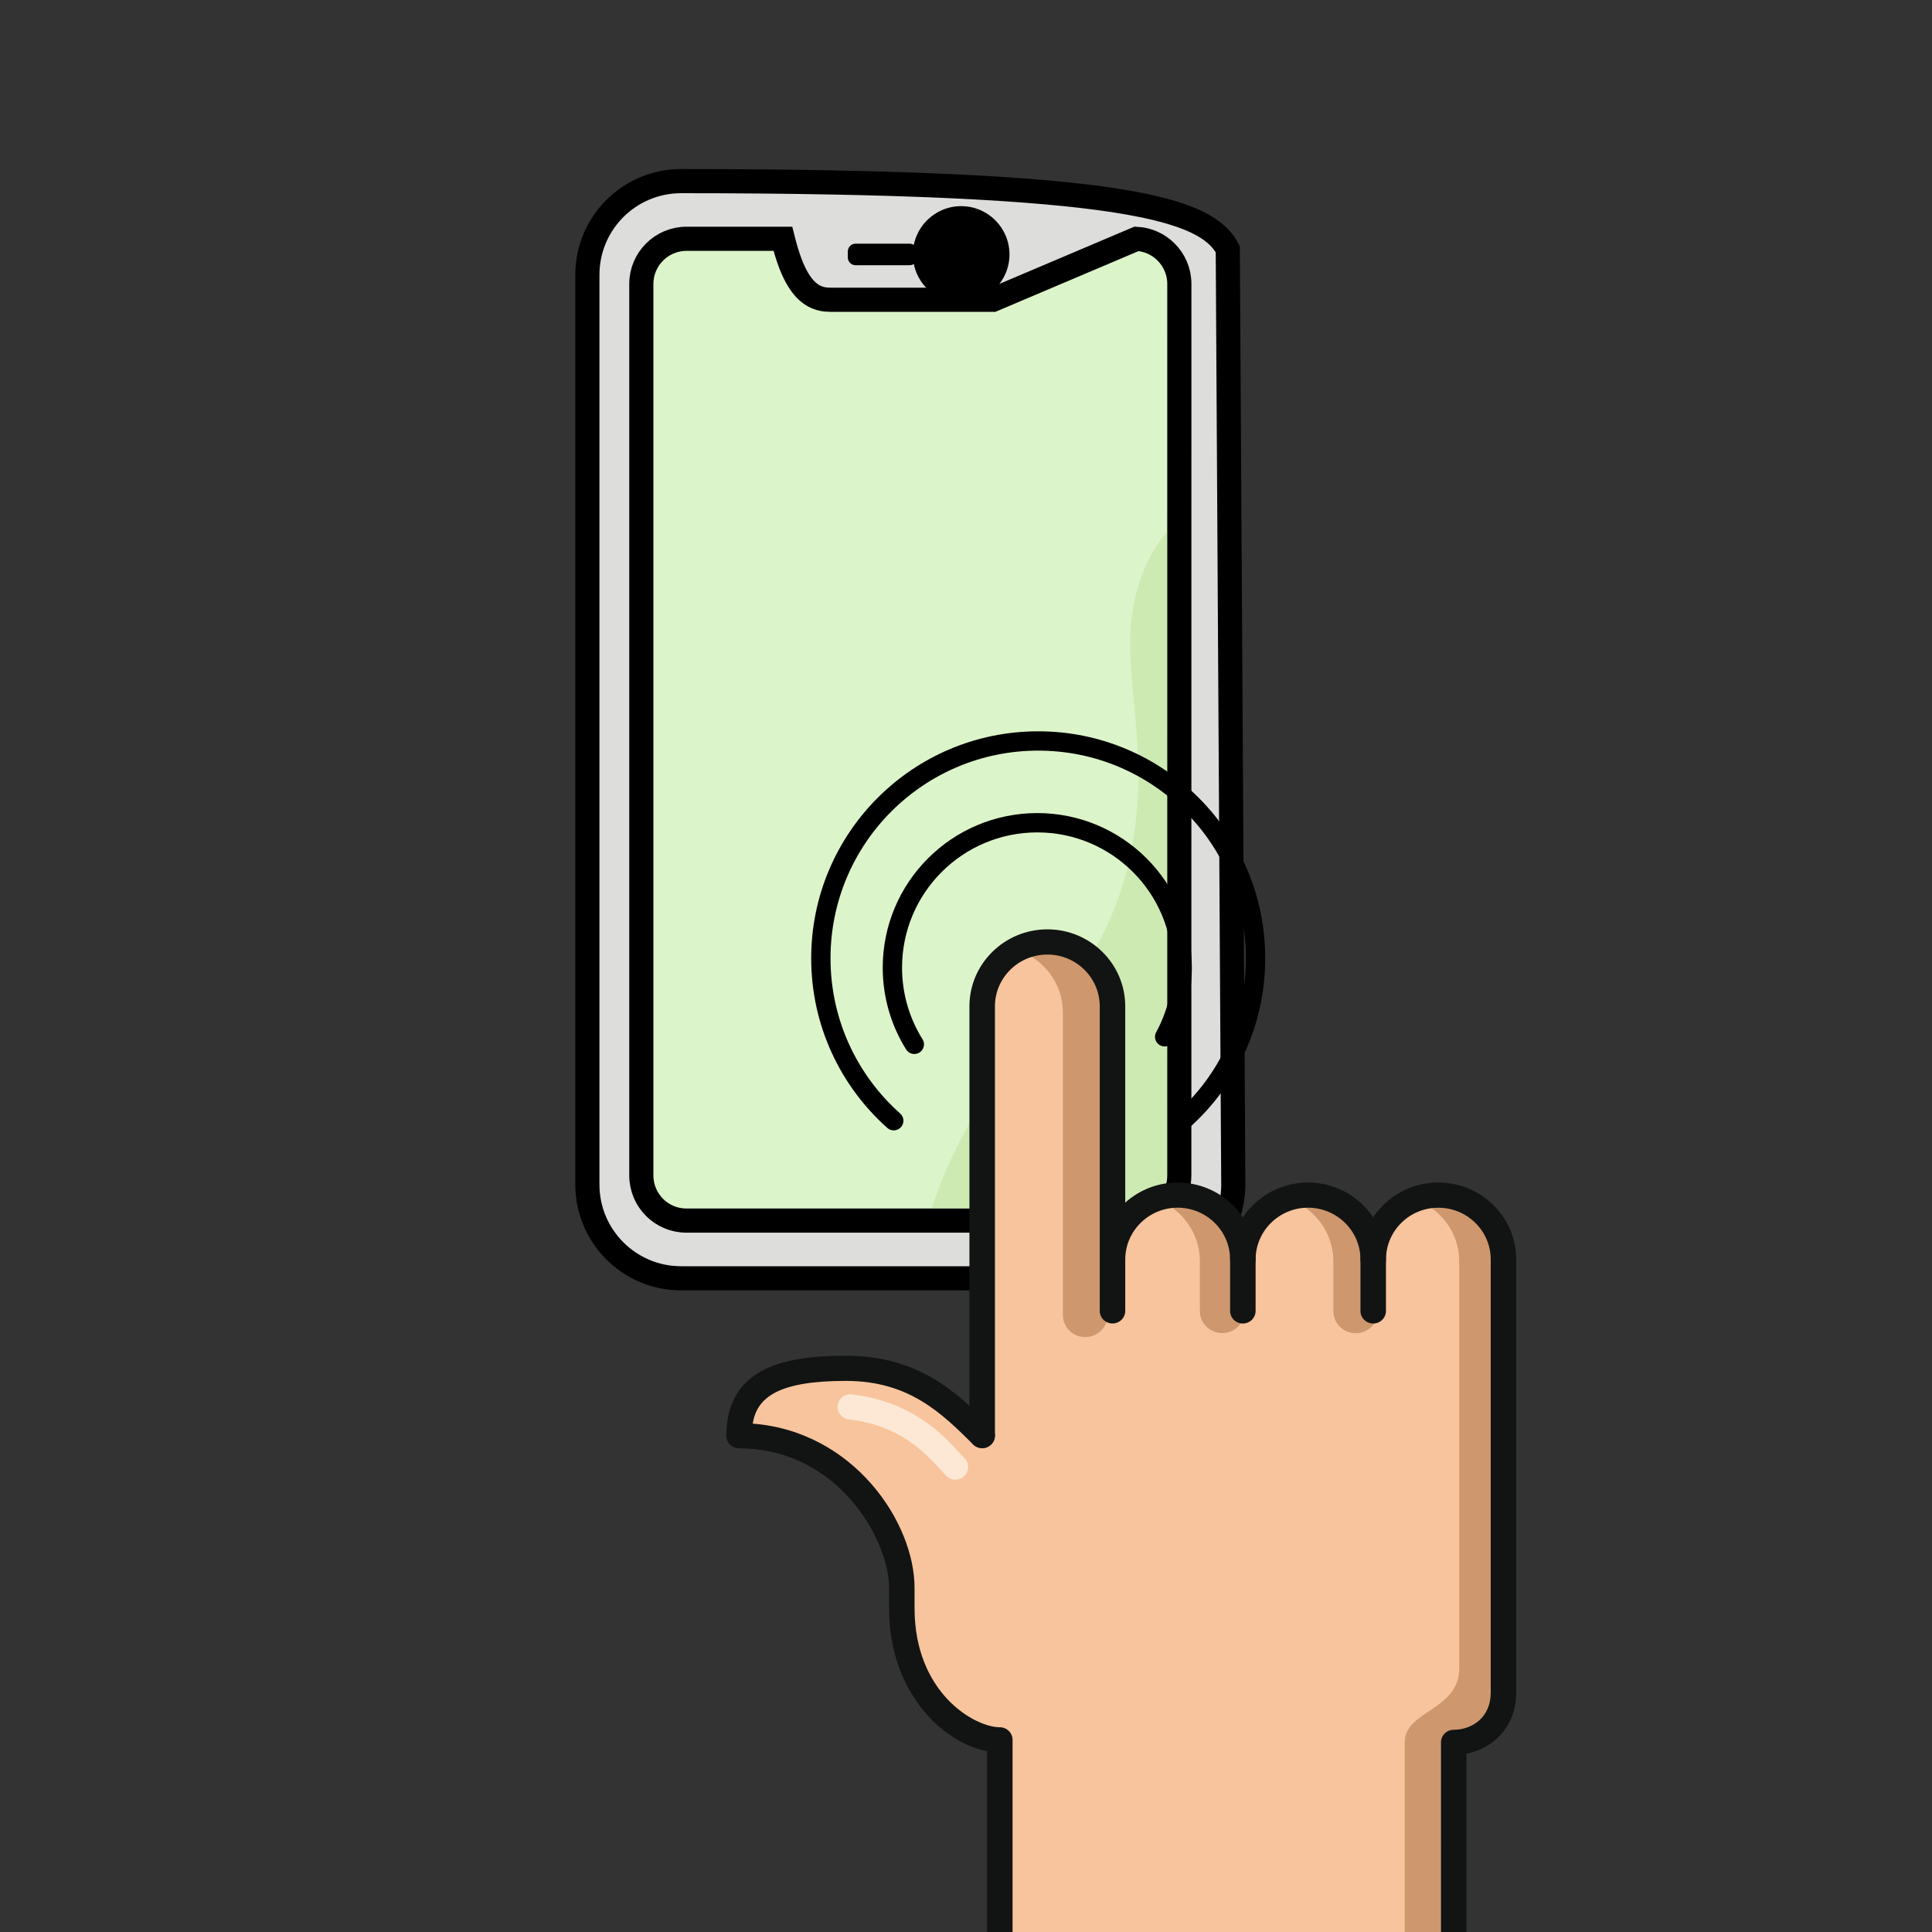 <?xml version="1.0" encoding="UTF-8"?>
<svg width="40px" height="40px" viewBox="0 0 40 40" version="1.1" xmlns="http://www.w3.org/2000/svg" xmlns:xlink="http://www.w3.org/1999/xlink">
    <rect x="0" y="0" width="40" height="40" fill="#333333" stroke="none"/>
    <!-- Generator: Sketch 63.1 (92452) - https://sketch.com -->
    <title>NuevosProductos_40x40</title>
    <desc>Created with Sketch.</desc>
    <defs>
        <linearGradient x1="49.999%" y1="100%" x2="49.999%" y2="0%" id="linearGradient-1">
            <stop stop-color="#45E5FF" offset="0%"></stop>
            <stop stop-color="#32B1FF" offset="23.07%"></stop>
            <stop stop-color="#9573FF" offset="100%"></stop>
        </linearGradient>
    </defs>
    <g id="NuevosProductos_40x40" stroke="none" stroke-width="1" fill="none" fill-rule="evenodd">
        <g id="shutterstock_1314400139-[Convertido]" transform="translate(12, 4)" fill-rule="nonzero">
            <g id="Group" transform="translate(0.403, 0)">
                <g>
                    <g transform="translate(0.588, 0.588)" id="Path">
                        <path d="M10.491,0.106 L1.221,0.106 C0.567,0.106 0.037,0.636 0.037,1.29 L0.037,3.165 L0.037,10.021 L0.037,19.749 C0.037,20.403 0.567,20.933 1.221,20.933 L4.194,20.933 L10.491,20.933 C10.858,20.933 11.185,20.767 11.402,20.506 C11.573,20.301 11.675,20.037 11.675,19.749 L11.675,10.603 L11.675,3.45 L11.675,1.29 C11.675,0.636 11.145,0.106 10.491,0.106 Z" fill="#340072"></path>
                        <path d="M10.491,0.106 L1.221,0.106 C0.567,0.106 0.037,0.636 0.037,1.29 L0.037,3.165 L0.037,10.021 L0.037,19.749 C0.037,20.403 0.567,20.933 1.221,20.933 L4.194,20.933 L10.491,20.933 C10.858,20.933 11.185,20.767 11.402,20.506 C11.573,20.301 11.675,20.037 11.675,19.749 L11.675,10.603 L11.675,3.45 L11.675,1.29 C11.675,0.636 11.145,0.106 10.491,0.106 Z" fill="url(#linearGradient-1)"></path>
                        <path d="M11.675,1.29 L11.675,19.75 C11.675,20.037 11.573,20.3 11.402,20.506 C11.185,20.767 10.858,20.933 10.491,20.933 L1.221,20.933 C0.567,20.933 0.037,20.404 0.037,19.75 L0.037,1.29 C0.037,0.636 0.567,0.106 1.221,0.106 L10.492,0.106 C11.145,0.106 11.675,0.636 11.675,1.29 Z" fill="#DCF4C9"></path>
                        <g transform="translate(0.235, 17.996)" fill="#FFFFFF">
                            <path d="M1.662,2.695 L0.986,2.695 C0.466,2.695 0.044,2.273 0.044,1.753 L0.044,0.151 C0.044,0.124 0.066,0.102 0.092,0.102 C0.119,0.102 0.141,0.124 0.141,0.151 L0.141,1.753 C0.141,2.219 0.52,2.598 0.986,2.598 L1.662,2.598 C1.689,2.598 1.711,2.62 1.711,2.646 C1.711,2.673 1.689,2.695 1.662,2.695 Z"></path>
                            <path d="M9.317,2.695 L6.674,2.695 C6.647,2.695 6.625,2.673 6.625,2.646 C6.625,2.62 6.647,2.598 6.674,2.598 L9.317,2.598 C9.344,2.598 9.365,2.62 9.365,2.646 C9.365,2.673 9.344,2.695 9.317,2.695 Z"></path>
                        </g>
                    </g>
                    <g>
                        <path d="M1.698,-0.25 C6.293,-0.25 9.017,-0.102 10.628,0.141 C11.581,0.285 12.158,0.467 12.508,0.666 C12.778,0.819 12.929,0.989 13.017,1.16 L13.017,1.16 L13.131,20.526 C13.131,21.061 12.913,21.546 12.562,21.897 C12.211,22.248 11.726,22.466 11.191,22.466 L11.191,22.466 L1.698,22.466 C1.162,22.466 0.677,22.248 0.326,21.897 C-0.025,21.546 -0.242,21.061 -0.242,20.526 L-0.242,20.526 L-0.242,1.69 C-0.242,1.154 -0.025,0.669 0.326,0.318 C0.677,-0.033 1.162,-0.25 1.698,-0.25 Z M3.805,0.944 L1.809,0.944 C1.551,0.944 1.318,1.049 1.149,1.218 C0.98,1.387 0.875,1.62 0.875,1.878 L0.875,20.337 C0.875,20.595 0.98,20.829 1.149,20.998 C1.318,21.167 1.551,21.271 1.809,21.271 L11.079,21.271 C11.368,21.271 11.627,21.14 11.798,20.934 C11.933,20.772 12.013,20.564 12.013,20.337 L12.014,1.878 C12.014,1.62 11.909,1.387 11.74,1.218 C11.582,1.059 11.366,0.957 11.128,0.945 L8.155,2.206 L4.785,2.206 C4.549,2.206 4.326,2.122 4.126,1.798 C4.014,1.618 3.906,1.347 3.805,0.944 Z" id="Shape" stroke="#000000" stroke-width="0.5" fill="#DDDDDC"></path>
                        <path d="M6.431,1.491 L5.311,1.491 C5.222,1.491 5.15,1.419 5.15,1.331 L5.15,1.206 C5.15,1.117 5.222,1.045 5.311,1.045 L6.431,1.045 C6.52,1.045 6.592,1.117 6.592,1.206 L6.592,1.331 C6.592,1.419 6.52,1.491 6.431,1.491 Z" id="Path" fill="#000000"></path>
                        <circle id="Oval" fill="#000000" cx="7.497" cy="1.268" r="1"></circle>
                    </g>
                </g>
                <path d="M11.767,7.007 L11.771,20.156 C11.771,20.431 11.673,20.683 11.51,20.879 C11.302,21.129 10.985,21.012 10.635,21.012 L6.892,21.012 C7.11,20.326 7.447,19.602 7.886,18.889 C8.302,18.213 8.791,17.563 9.304,16.985 C10.129,16.067 10.732,14.964 10.99,13.756 C11.46,11.538 10.805,10.027 11.055,8.599 C11.18,7.883 11.448,7.371 11.767,7.007 Z" id="Path" fill="#76AD2D" opacity="0.138"></path>
            </g>
        </g>
        <g id="Habilidades_14" transform="translate(14, 19)">
            <g id="shutterstock_758130037" transform="translate(1.031, 0)">
                <path d="M14.747,5.744 C15.493,5.744 16.097,6.341 16.097,7.077 L16.097,16.04 C16.097,16.729 15.564,17.074 15.067,17.074 C15.067,17.694 15.067,25.026 15.067,25.026 L5.669,25.026 L5.669,17.022 C4.97,17.022 3.64,16.171 3.64,14.296 L3.64,13.877 C3.64,12.68 2.436,10.726 0.271,10.726 C0.271,9.655 1.071,9.33 2.483,9.33 C3.895,9.33 4.619,10.042 5.304,10.721 L5.304,1.835 C5.304,1.099 5.908,0.502 6.654,0.502 C7.398,0.502 8.002,1.099 8.002,1.835 L8.002,7.077 C8.002,6.341 8.607,5.744 9.352,5.744 C10.097,5.744 10.701,6.341 10.701,7.077 C10.701,6.341 11.305,5.744 12.05,5.744 C12.794,5.744 13.4,6.341 13.4,7.077 C13.4,6.341 14.003,5.744 14.747,5.744 Z" id="Fill-105" fill="#F7C49D"></path>
                <path d="M7.9,8.225 L7.9,1.965 C7.9,1.21 7.281,0.597 6.515,0.597 C6.353,0.597 6.198,0.626 6.054,0.677 C6.59,0.866 6.975,1.37 6.975,1.965 L6.975,8.225 C6.975,8.478 7.182,8.683 7.438,8.683 C7.693,8.683 7.9,8.478 7.9,8.225" id="Fill-106" fill="#CE976D"></path>
                <path d="M10.736,8.143 L10.736,7.111 C10.736,6.356 10.117,5.744 9.352,5.744 C9.189,5.744 9.034,5.773 8.89,5.823 C9.426,6.012 9.811,6.517 9.811,7.111 L9.811,8.143 C9.811,8.395 10.018,8.6 10.274,8.6 C10.529,8.6 10.736,8.395 10.736,8.143" id="Fill-107" fill="#CE976D"></path>
                <path d="M13.5,8.146 L13.5,7.115 C13.5,6.359 12.881,5.747 12.116,5.747 C11.953,5.747 11.798,5.776 11.654,5.827 C12.19,6.015 12.575,6.52 12.575,7.115 L12.575,8.146 C12.575,8.398 12.782,8.603 13.038,8.603 C13.293,8.603 13.5,8.398 13.5,8.146" id="Fill-108" fill="#CE976D"></path>
                <path d="M4.749,11.635 C4.68,11.635 4.61,11.608 4.558,11.554 C4.524,11.518 4.486,11.477 4.446,11.433 C4.11,11.067 3.603,10.514 2.542,10.386 C2.397,10.368 2.294,10.238 2.312,10.095 C2.329,9.952 2.462,9.851 2.606,9.868 C3.862,10.019 4.496,10.711 4.837,11.082 C4.874,11.123 4.909,11.161 4.941,11.194 C5.041,11.298 5.037,11.464 4.931,11.563 C4.88,11.611 4.815,11.635 4.749,11.635" id="Fill-109" fill="#FFFAF3" opacity="0.655"></path>
                <path d="M15.181,15.541 L15.181,7.118 C15.181,6.523 14.797,6.018 14.26,5.83 C14.405,5.779 14.56,5.75 14.722,5.75 C15.487,5.75 16.107,6.362 16.107,7.118 L16.107,16.278 C16.107,16.995 15.114,16.712 15.114,17.072 L15.114,25.005 L14.052,25.005 L14.052,17.072 C14.052,16.413 15.181,16.413 15.181,15.541 Z" id="Fill-110" fill="#CE976D"></path>
                <polyline id="Fill-112" fill="#7B6745" points="15.538 25.458 15.538 21.163 13.217 21.163 13.217 21.163 15.538 21.163 15.538 25.458"></polyline>
                <polyline id="Fill-115" fill="#A7B399" points="15.067 19.682 15.067 19.157 12.551 19.157 12.551 19.157 15.067 19.156 15.067 19.682"></polyline>
                <polyline id="Fill-116" fill="#B1B38E" points="12.551 19.189 12.551 19.189 15.067 19.189 12.551 19.189"></polyline>
                <path d="M10.701,8.402 C10.555,8.402 10.437,8.285 10.437,8.141 L10.437,7.077 C10.437,6.198 11.161,5.483 12.05,5.483 C12.94,5.483 13.664,6.199 13.664,7.077 C13.664,7.221 13.545,7.338 13.4,7.338 C13.254,7.338 13.136,7.221 13.136,7.077 C13.136,6.486 12.649,6.005 12.05,6.004 C11.452,6.004 10.965,6.486 10.965,7.077 L10.965,8.141 C10.965,8.285 10.847,8.402 10.701,8.402" id="Fill-121" fill="#121413"></path>
                <path d="M14.803,25.026 L14.803,17.074 C14.803,16.93 14.921,16.813 15.067,16.813 C15.262,16.813 15.454,16.743 15.593,16.621 C15.75,16.482 15.833,16.281 15.833,16.041 L15.833,7.077 C15.833,6.791 15.72,6.521 15.515,6.319 C15.31,6.116 15.038,6.005 14.748,6.005 C14.458,6.005 14.186,6.116 13.981,6.319 C13.777,6.521 13.664,6.791 13.664,7.077 L13.664,8.141 C13.664,8.285 13.545,8.402 13.4,8.402 C13.254,8.402 13.136,8.285 13.136,8.141 L13.136,7.077 C13.136,6.651 13.303,6.251 13.608,5.95 C13.912,5.649 14.316,5.483 14.747,5.483 C15.179,5.483 15.584,5.649 15.888,5.95 C16.193,6.251 16.361,6.651 16.361,7.077 L16.361,16.041 C16.361,16.538 16.134,16.842 15.944,17.01 C15.774,17.16 15.559,17.263 15.331,17.308 L15.331,25.026 C15.331,25.17 15.213,25.287 15.067,25.287 C14.921,25.287 14.803,25.17 14.803,25.026 Z" id="Fill-122" fill="#121413"></path>
                <path d="M5.304,10.982 C5.158,10.982 5.04,10.865 5.04,10.721 L5.04,1.835 C5.04,0.956 5.764,0.241 6.654,0.241 C7.543,0.241 8.266,0.956 8.266,1.835 L8.266,5.899 C8.553,5.64 8.934,5.483 9.352,5.483 C10.241,5.483 10.965,6.198 10.965,7.077 C10.965,7.221 10.847,7.338 10.701,7.338 C10.555,7.338 10.437,7.221 10.437,7.077 C10.437,6.486 9.95,6.004 9.352,6.004 C8.753,6.004 8.266,6.486 8.266,7.077 L8.266,8.14 C8.266,8.285 8.148,8.401 8.002,8.401 C7.856,8.401 7.738,8.285 7.738,8.14 L7.738,1.835 C7.738,1.244 7.252,0.763 6.654,0.763 C6.055,0.763 5.568,1.244 5.568,1.835 L5.568,10.721 C5.568,10.865 5.45,10.982 5.304,10.982" id="Fill-123" fill="#121413"></path>
                <path d="M5.405,25.026 L5.405,17.257 C4.497,17.083 3.376,16.045 3.376,14.296 L3.376,13.877 C3.376,12.868 2.309,10.987 0.271,10.987 C0.125,10.987 0.007,10.87 0.007,10.726 C0.007,9.257 1.33,9.069 2.483,9.069 C4.009,9.069 4.797,9.849 5.491,10.537 C5.594,10.639 5.594,10.804 5.491,10.906 C5.387,11.008 5.22,11.007 5.117,10.905 C4.465,10.259 3.79,9.59 2.483,9.59 C1.073,9.59 0.641,9.935 0.553,10.475 C2.637,10.633 3.904,12.513 3.904,13.877 L3.904,14.296 C3.904,16.052 5.149,16.761 5.669,16.761 C5.815,16.761 5.933,16.878 5.933,17.022 L5.933,25.026 C5.933,25.17 5.815,25.287 5.669,25.287 C5.523,25.287 5.405,25.17 5.405,25.026 Z" id="Fill-124" fill="#121413"></path>
            </g>
        </g>
        <path d="M24.113,21.466 C24.345,21.041 24.476,20.553 24.476,20.034 C24.476,18.377 23.133,17.034 21.476,17.034 C19.819,17.034 18.476,18.377 18.476,20.034 C18.476,20.617 18.642,21.161 18.93,21.622" id="Path" stroke="#000000" stroke-width="0.4" stroke-linecap="round"></path>
        <path d="M24.474,23.213 C25.407,22.389 25.995,21.184 25.995,19.841 C25.995,17.356 23.98,15.341 21.495,15.341 C19.009,15.341 16.995,17.356 16.995,19.841 C16.995,21.178 17.578,22.379 18.504,23.203" id="Path" stroke="#000000" stroke-width="0.4" stroke-linecap="round"></path>
    </g>
</svg>